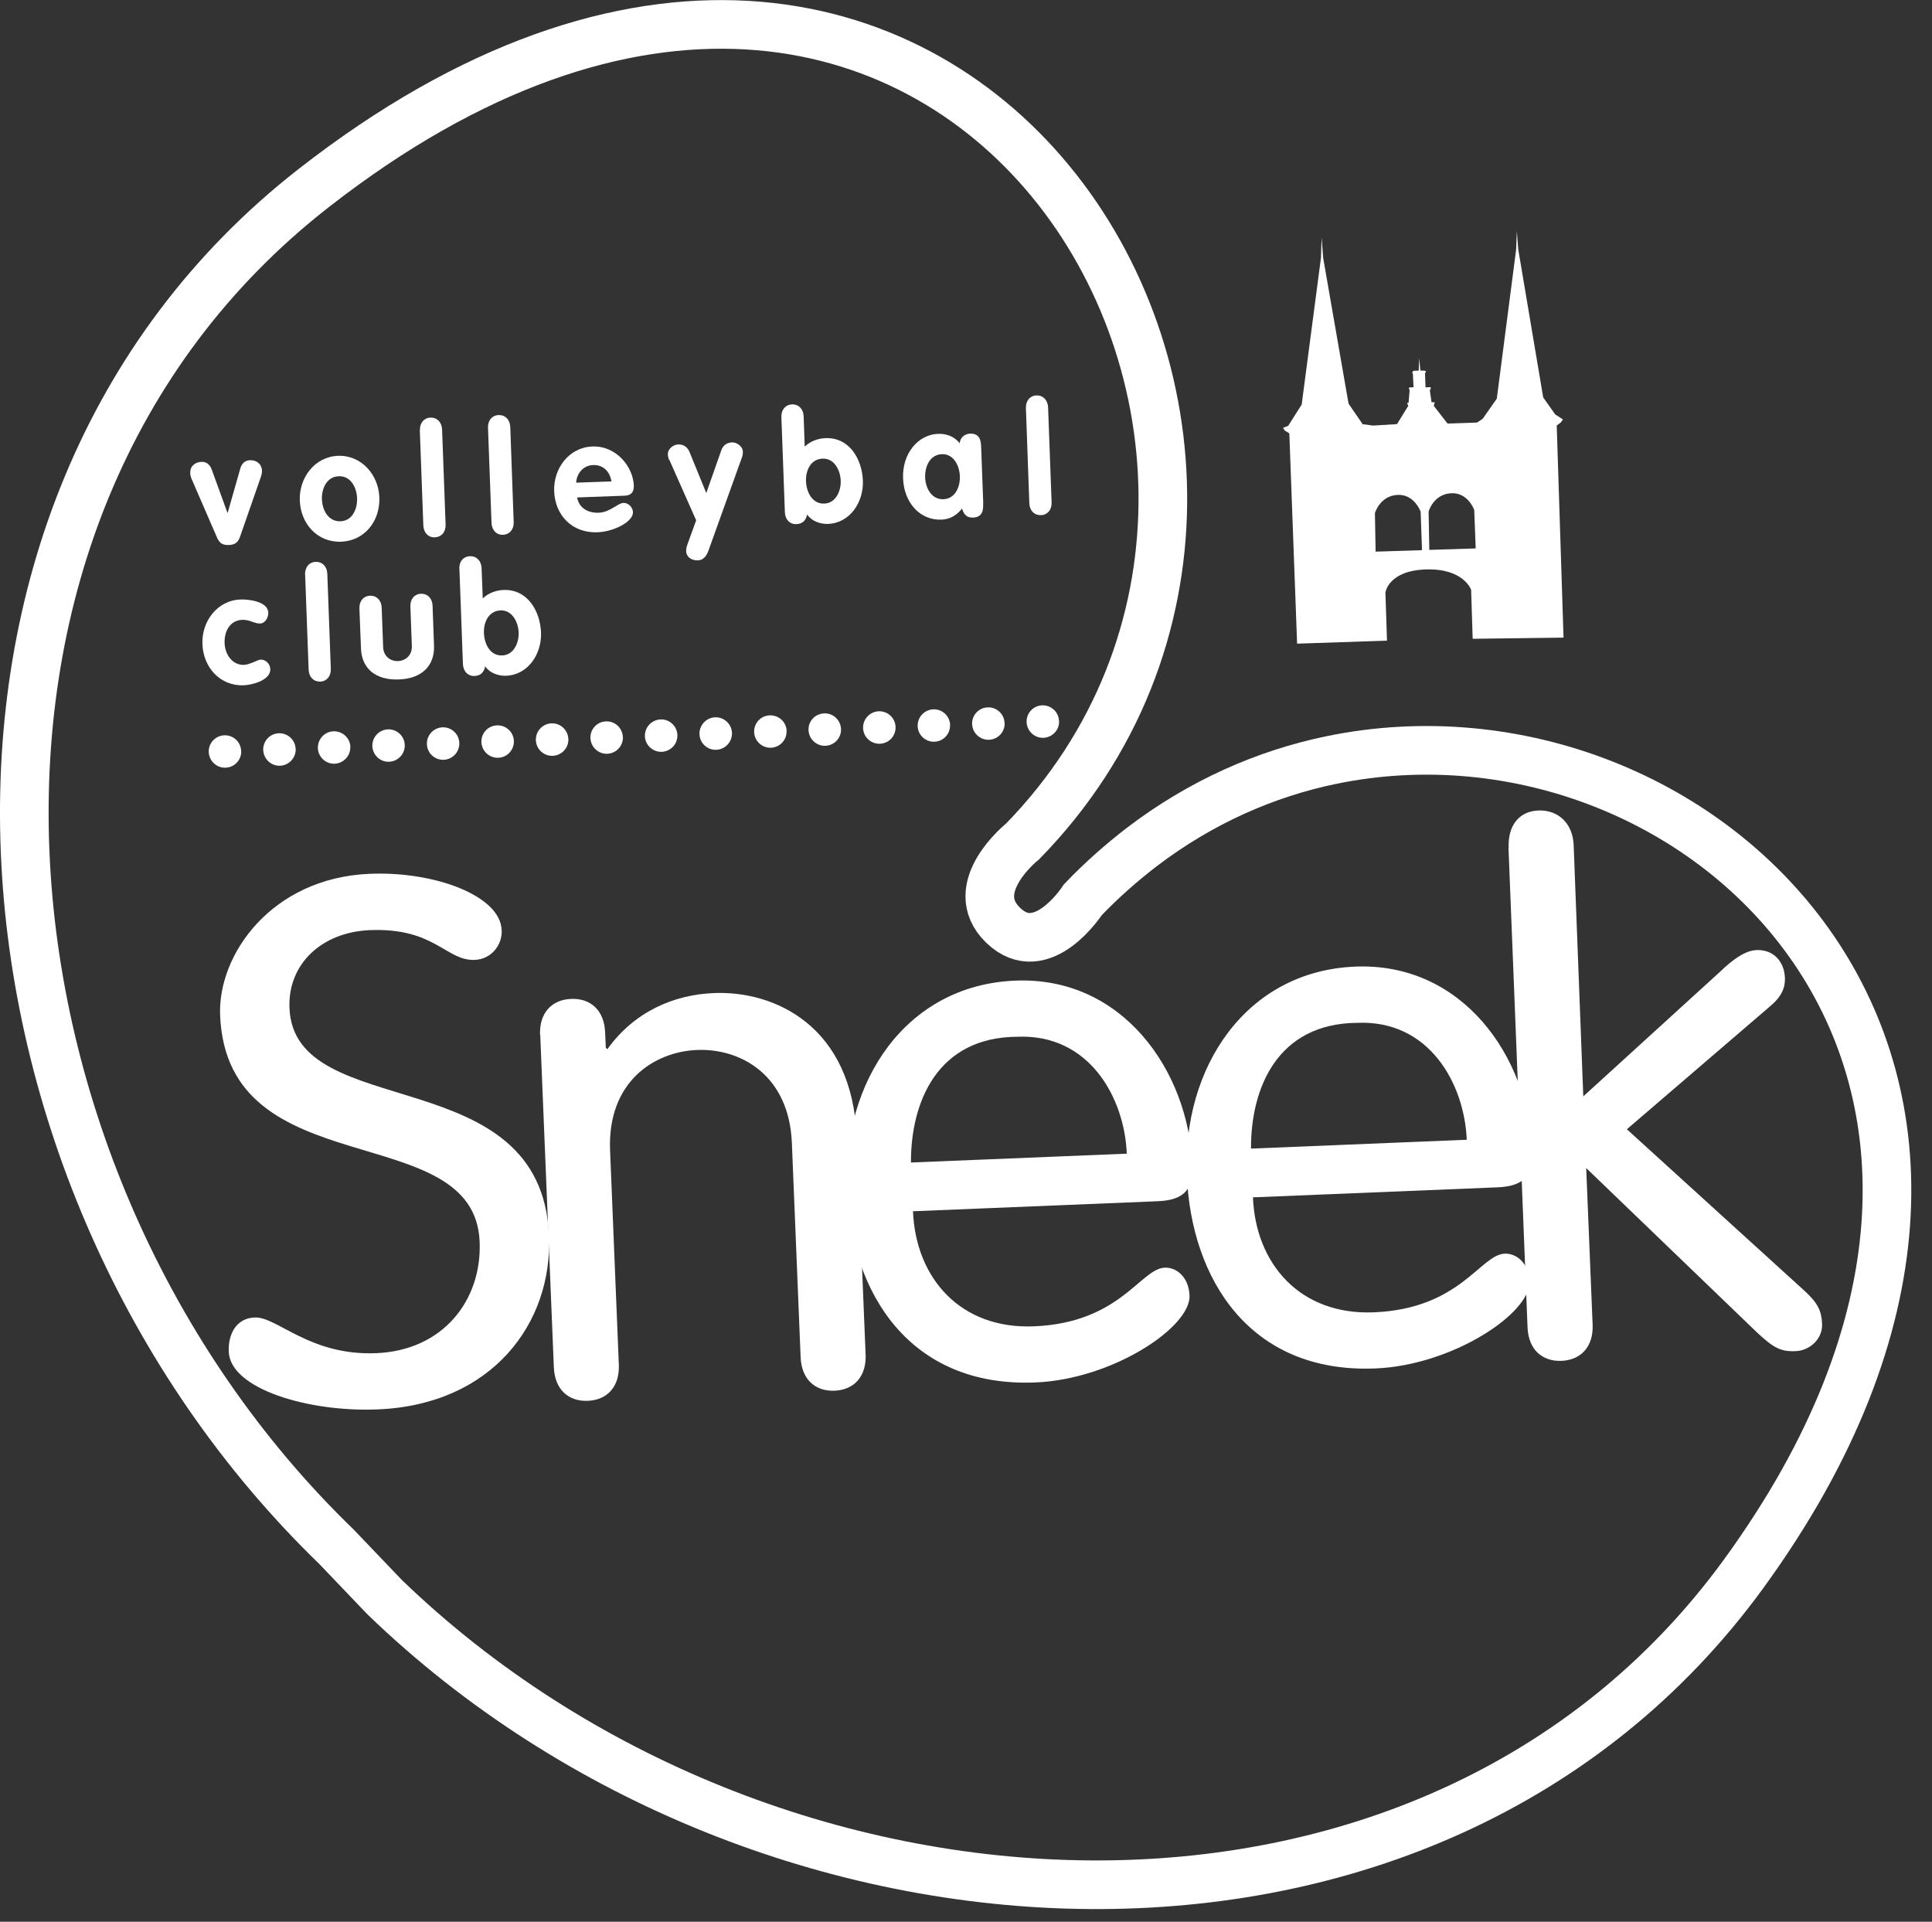 <?xml version="1.0" encoding="UTF-8"?><svg id="uuid-92b42fb1-f002-4c28-a298-a2656286a239" xmlns="http://www.w3.org/2000/svg" xmlns:xlink="http://www.w3.org/1999/xlink" viewBox="0 0 198.62 197.56"><rect x="0" y="0" width="198.62" height="197.56" fill="#333333" stroke="none"/><defs><style>.uuid-0d3bdfc5-542e-43ce-95ae-8b9a01c8b8a5{fill:#fff;}.uuid-6b23977e-0f1b-4bcc-939e-8ca65f615414{stroke:#fff;stroke-miterlimit:10;stroke-width:5px;}.uuid-6b23977e-0f1b-4bcc-939e-8ca65f615414,.uuid-7081a1bd-c0a9-4cf1-a7b0-19a3d304f6a5{fill:none;}.uuid-4ea42947-32b3-4910-9f5d-cd8aad14e073{clip-path:url(#uuid-bd2083e7-35bb-4b92-8a4f-7dce4542ba0d);}</style><clipPath id="uuid-bd2083e7-35bb-4b92-8a4f-7dce4542ba0d"><rect class="uuid-7081a1bd-c0a9-4cf1-a7b0-19a3d304f6a5" y="0" width="198.62" height="197.56"/></clipPath></defs><g class="uuid-4ea42947-32b3-4910-9f5d-cd8aad14e073"><path class="uuid-6b23977e-0f1b-4bcc-939e-8ca65f615414" d="M136.89,78.13c-6.79,1.4-13.43,4.32-19.5,8.94-2.09,1.61-4.14,3.41-6.07,5.43,0,0-4.19,6.51-8.19,2.62-4-3.86,2-8.62,2-8.62,39.33-40.29-7.38-118.33-72.9-67.15C-10.76,52.9-4.63,121.08,34.59,159.01l4.94,5.17c39.25,37.92,107.57,41.73,139.69-2.34,37.7-51.75-4.24-91.57-42.33-83.71h0Z"/></g><path class="uuid-0d3bdfc5-542e-43ce-95ae-8b9a01c8b8a5" d="M51.58,95.6c.07,1.59-1.1,3.01-2.77,3.08-2.96.12-4.09-3.33-10.78-3.06-4.94.2-8.46,3.47-8.27,8.02.49,11.93,25.94,5.17,26.68,23.41.37,8.96-5.83,17.36-17.61,17.84-7.14.3-15.16-2.12-15.31-5.92-.08-1.82.77-3.46,2.67-3.53,2.28-.1,5.64,3.95,12.48,3.67,6.91-.28,10.89-5.47,10.64-11.47-.53-12.84-25.95-5.56-26.68-23.25-.26-6.31,5.35-14.15,15.38-14.56,6.69-.28,13.41,2.26,13.56,5.76h0Z"/><path class="uuid-0d3bdfc5-542e-43ce-95ae-8b9a01c8b8a5" d="M55.52,106.39c-.09-2.2,1.15-3.62,3.2-3.7,2.05-.08,3.4,1.23,3.49,3.43l.07,1.59.16.15c2.81-3.92,6.92-5.61,10.95-5.77,6.23-.26,14.22,3.37,14.68,14.76l.92,22.41c.09,2.2-1.14,3.62-3.19,3.71-2.05.08-3.4-1.23-3.49-3.43l-.9-22.03c-.29-7.07-5.35-9.75-9.75-9.57-4.41.18-9.23,3.27-8.94,10.33l.9,22.03c.09,2.2-1.14,3.62-3.19,3.71-2.05.08-3.4-1.23-3.49-3.43l-1.4-34.19h0Z"/><path class="uuid-0d3bdfc5-542e-43ce-95ae-8b9a01c8b8a5" d="M115.84,118.6c-.24-5.77-3.86-12.32-11.23-12.02-8.29.03-10.98,6.77-10.96,12.93l22.19-.91h0ZM93.86,124.53c.29,6.91,4.91,12.13,12.43,11.82,8.89-.36,10.95-5.93,13.45-6.03,1.22-.05,2.47.97,2.55,2.86.14,3.27-7.94,8.62-15.84,8.94-12.92.53-18.95-9.19-19.39-19.9-.45-10.94,5.99-20.94,17.31-21.41,11.02-.45,17.81,9.24,18.21,18.96.09,2.36-.69,3.61-3.58,3.72l-25.15,1.03h0Z"/><path class="uuid-0d3bdfc5-542e-43ce-95ae-8b9a01c8b8a5" d="M150.79,117.17c-.24-5.77-3.86-12.32-11.22-12.02-8.29.04-10.99,6.77-10.96,12.93l22.19-.91h0ZM128.81,123.09c.28,6.91,4.91,12.13,12.43,11.82,8.89-.36,10.94-5.93,13.45-6.03,1.21-.05,2.47.96,2.55,2.86.14,3.27-7.94,8.62-15.84,8.94-12.92.53-18.95-9.19-19.39-19.9-.45-10.94,5.99-20.94,17.31-21.41,11.02-.45,17.81,9.24,18.21,18.96.1,2.36-.69,3.61-3.57,3.73l-25.15,1.03h0Z"/><path class="uuid-0d3bdfc5-542e-43ce-95ae-8b9a01c8b8a5" d="M155.1,87.14c-.09-2.2,1-3.73,3.05-3.82,2.05-.08,3.54,1.34,3.63,3.54l.99,25.85,14.08-12.83c1.32-1.27,2.57-2.16,3.72-2.21,1.75-.07,2.86,1.17,2.93,2.85.04.98-.3,1.91-1.55,2.95l-14.7,12.62,18.34,16.68c1.34,1.24,1.68,2.06,1.73,3.35.06,1.52-1.26,2.72-2.7,2.78-1.6.07-2.3-.36-3.96-1.89l-17.59-16.93.66,16.11c.09,2.2-1.15,3.62-3.2,3.71-2.05.08-3.4-1.23-3.49-3.43l-1.96-49.33h0Z"/><path class="uuid-0d3bdfc5-542e-43ce-95ae-8b9a01c8b8a5" d="M19.72,49.29c-.12-.28-.16-.45-.16-.66-.03-.73.53-1.13,1.15-1.15.63-.03.92.43,1.05.77l1.62,4.46h.03s1.3-4.56,1.3-4.56c.1-.35.35-.82.99-.84.62-.02,1.2.34,1.23,1.07.01.21-.02.38-.12.67l-2.08,5.98c-.2.6-.42.97-1.21,1-.78.03-1.03-.32-1.27-.91l-2.52-5.81h0Z"/><path class="uuid-0d3bdfc5-542e-43ce-95ae-8b9a01c8b8a5" d="M33.1,51.36c.04,1.09.66,2.27,1.89,2.23,1.24-.04,1.76-1.27,1.72-2.37-.04-1.09-.64-2.31-1.89-2.26-1.26.05-1.76,1.3-1.73,2.4h0ZM39,51.14c.09,2.38-1.47,4.45-3.93,4.55-2.46.09-4.17-1.87-4.25-4.25-.08-2.31,1.52-4.49,3.93-4.58,2.41-.09,4.17,1.96,4.25,4.28h0Z"/><path class="uuid-0d3bdfc5-542e-43ce-95ae-8b9a01c8b8a5" d="M43.17,44.24c-.03-.76.43-1.29,1.09-1.31.67-.02,1.16.47,1.19,1.23l.36,9.77c.03.76-.43,1.28-1.1,1.31-.67.03-1.16-.47-1.19-1.23l-.36-9.77h0Z"/><path class="uuid-0d3bdfc5-542e-43ce-95ae-8b9a01c8b8a5" d="M50.17,43.98c-.03-.76.43-1.29,1.1-1.31.67-.02,1.16.47,1.19,1.23l.35,9.77c.03.76-.43,1.28-1.09,1.31-.66.03-1.16-.46-1.19-1.23l-.36-9.77h0Z"/><path class="uuid-0d3bdfc5-542e-43ce-95ae-8b9a01c8b8a5" d="M62.86,49.49c-.16-1-.83-1.72-1.89-1.68-1.01.04-1.67.84-1.74,1.81l3.63-.13h0ZM59.33,51.14c.2,1.12,1.16,1.61,2.22,1.57,1.17-.04,1.95-.99,2.55-1.01.49-.02.96.46.97.95.04.98-1.96,2.01-3.66,2.07-2.57.09-4.35-1.72-4.44-4.24-.08-2.32,1.52-4.49,3.93-4.58,2.47-.09,4.19,2.1,4.26,4.01.02.68-.27,1.03-.96,1.05l-4.87.18h0Z"/><path class="uuid-0d3bdfc5-542e-43ce-95ae-8b9a01c8b8a5" d="M68.79,47.29c-.07-.17-.12-.35-.13-.58-.02-.57.57-1,1.05-1.02.55-.02.96.26,1.17.76l1.73,4.24,1.53-4.36c.17-.52.56-.83,1.11-.85.47-.02,1.09.37,1.12.94,0,.24-.02.41-.09.59l-3.47,9.66c-.18.48-.51.92-1.05.94-.78.02-1.21-.45-1.22-.94,0-.22.04-.46.12-.67l.91-2.51-2.75-6.2h0Z"/><path class="uuid-0d3bdfc5-542e-43ce-95ae-8b9a01c8b8a5" d="M84.74,51.77c1.19-.04,1.73-1.3,1.69-2.36-.04-1.08-.67-2.31-1.86-2.26-1.22.04-1.75,1.2-1.71,2.31.04,1.11.63,2.36,1.88,2.31h0ZM80.33,42.88c-.03-.76.43-1.28,1.1-1.31.66-.02,1.16.46,1.19,1.23l.11,3.11c.58-.55,1.35-.84,2.14-.87,2.46-.09,3.76,2.17,3.84,4.39.08,2.16-1.3,4.35-3.6,4.43-.78.03-1.68-.29-2.13-.97-.12.61-.47.97-1.11.99-.67.03-1.16-.47-1.18-1.23l-.36-9.77h0Z"/><path class="uuid-0d3bdfc5-542e-43ce-95ae-8b9a01c8b8a5" d="M97,51.32c1.19-.04,1.72-1.27,1.68-2.36-.04-1.09-.64-2.31-1.85-2.27-1.25.05-1.76,1.3-1.72,2.4.04,1.09.66,2.28,1.89,2.23h0ZM101.07,51.68c.02.59.05,1.49-1.04,1.53-.66.02-.94-.33-1.13-.93-.56.72-1.26,1.11-2.13,1.14-2.14.08-3.84-1.68-3.93-4.26-.1-2.5,1.52-4.49,3.61-4.56.84-.03,1.68.27,2.21.97.04-.56.5-.97,1.06-.99,1.1-.04,1.13.86,1.15,1.45l.21,5.64h0Z"/><path class="uuid-0d3bdfc5-542e-43ce-95ae-8b9a01c8b8a5" d="M105.47,41.96c-.03-.76.43-1.29,1.09-1.31.66-.02,1.16.47,1.19,1.23l.36,9.77c.03.76-.43,1.29-1.1,1.31-.67.02-1.16-.46-1.19-1.22l-.35-9.77h0Z"/><path class="uuid-0d3bdfc5-542e-43ce-95ae-8b9a01c8b8a5" d="M26.75,64.1c-.57.02-1.1-.41-1.83-.38-1.3.04-1.88,1.22-1.83,2.4.04,1.13.77,2.27,2,2.23.57-.02,1.41-.52,1.68-.54.54-.02,1,.43,1.02.97.04,1.17-1.91,1.64-2.73,1.67-2.46.09-4.17-1.87-4.25-4.25-.09-2.31,1.52-4.49,3.93-4.57.91-.03,2.8.23,2.84,1.34.02.48-.29,1.1-.83,1.13h0Z"/><path class="uuid-0d3bdfc5-542e-43ce-95ae-8b9a01c8b8a5" d="M31.36,59.07c-.02-.76.43-1.29,1.1-1.31.67-.02,1.16.47,1.19,1.23l.36,9.77c.03.76-.43,1.29-1.09,1.31-.67.02-1.16-.46-1.19-1.22l-.36-9.77h0Z"/><path class="uuid-0d3bdfc5-542e-43ce-95ae-8b9a01c8b8a5" d="M36.95,62.55c-.03-.76.43-1.29,1.1-1.31.66-.02,1.16.46,1.19,1.23l.15,4.07c.04.95.77,1.45,1.53,1.42.76-.03,1.45-.58,1.42-1.53l-.15-4.08c-.03-.76.43-1.29,1.09-1.31.67-.02,1.16.46,1.19,1.22l.15,4.13c.07,2.03-1.23,3.38-3.63,3.46-2.41.09-3.81-1.16-3.88-3.19l-.16-4.12h0Z"/><path class="uuid-0d3bdfc5-542e-43ce-95ae-8b9a01c8b8a5" d="M51.63,67.38c1.19-.04,1.73-1.3,1.69-2.36-.04-1.08-.67-2.31-1.86-2.27-1.22.05-1.75,1.21-1.71,2.32.04,1.11.62,2.36,1.88,2.31h0ZM47.22,58.49c-.03-.77.43-1.29,1.1-1.31.67-.02,1.16.47,1.19,1.23l.12,3.11c.58-.55,1.35-.84,2.14-.87,2.46-.09,3.77,2.17,3.85,4.39.08,2.15-1.3,4.35-3.61,4.43-.77.03-1.68-.29-2.13-.97-.12.61-.47.97-1.1.99-.67.03-1.16-.47-1.19-1.23l-.36-9.77h0Z"/><path class="uuid-0d3bdfc5-542e-43ce-95ae-8b9a01c8b8a5" d="M24.8,77.2c.03.92-.69,1.69-1.61,1.72-.92.04-1.69-.69-1.73-1.6-.04-.92.68-1.69,1.6-1.73.93-.03,1.7.69,1.73,1.61h0Z"/><path class="uuid-0d3bdfc5-542e-43ce-95ae-8b9a01c8b8a5" d="M30.4,76.99c.03.92-.69,1.69-1.61,1.73-.92.03-1.69-.69-1.73-1.61-.03-.93.68-1.69,1.6-1.73.92-.03,1.69.68,1.73,1.6h0Z"/><path class="uuid-0d3bdfc5-542e-43ce-95ae-8b9a01c8b8a5" d="M36.01,76.78c.04.92-.69,1.69-1.6,1.73-.92.04-1.7-.69-1.73-1.6-.03-.92.69-1.7,1.61-1.73.92-.03,1.7.69,1.73,1.6h0Z"/><path class="uuid-0d3bdfc5-542e-43ce-95ae-8b9a01c8b8a5" d="M41.61,76.58c.04.92-.69,1.69-1.6,1.73-.92.04-1.69-.68-1.73-1.6-.03-.92.68-1.69,1.6-1.73.92-.03,1.7.68,1.73,1.6h0Z"/><path class="uuid-0d3bdfc5-542e-43ce-95ae-8b9a01c8b8a5" d="M47.22,76.38c.03.92-.68,1.69-1.61,1.73-.92.03-1.69-.68-1.72-1.61-.04-.92.69-1.69,1.6-1.73.92-.03,1.7.68,1.73,1.61h0Z"/><path class="uuid-0d3bdfc5-542e-43ce-95ae-8b9a01c8b8a5" d="M52.83,76.17c.03.93-.69,1.7-1.61,1.73-.92.03-1.69-.68-1.73-1.61-.03-.92.68-1.69,1.61-1.72.92-.03,1.69.68,1.73,1.6h0Z"/><path class="uuid-0d3bdfc5-542e-43ce-95ae-8b9a01c8b8a5" d="M58.43,75.97c.04.92-.68,1.69-1.61,1.73-.92.03-1.7-.68-1.73-1.61-.03-.92.69-1.69,1.61-1.73.92-.03,1.69.69,1.73,1.61h0Z"/><path class="uuid-0d3bdfc5-542e-43ce-95ae-8b9a01c8b8a5" d="M64.04,75.76c.03.92-.68,1.69-1.61,1.73-.92.03-1.69-.68-1.73-1.61-.04-.92.69-1.69,1.6-1.72.92-.04,1.69.68,1.73,1.6h0Z"/><path class="uuid-0d3bdfc5-542e-43ce-95ae-8b9a01c8b8a5" d="M69.64,75.56c.03.92-.68,1.69-1.61,1.73-.92.03-1.7-.69-1.73-1.6-.03-.93.69-1.69,1.61-1.73.92-.04,1.69.68,1.73,1.6h0Z"/><path class="uuid-0d3bdfc5-542e-43ce-95ae-8b9a01c8b8a5" d="M75.25,75.35c.03.92-.69,1.69-1.61,1.73-.92.04-1.7-.68-1.73-1.61-.03-.92.69-1.69,1.61-1.73.92-.03,1.7.69,1.73,1.61h0Z"/><path class="uuid-0d3bdfc5-542e-43ce-95ae-8b9a01c8b8a5" d="M80.86,75.14c.04.93-.68,1.69-1.6,1.73-.92.03-1.7-.69-1.73-1.61-.03-.92.68-1.69,1.61-1.72.92-.03,1.7.68,1.73,1.6h0Z"/><path class="uuid-0d3bdfc5-542e-43ce-95ae-8b9a01c8b8a5" d="M86.46,74.94c.04.93-.68,1.69-1.61,1.73-.92.03-1.69-.69-1.73-1.61-.04-.92.68-1.69,1.61-1.72.92-.04,1.69.68,1.73,1.6h0Z"/><path class="uuid-0d3bdfc5-542e-43ce-95ae-8b9a01c8b8a5" d="M92.07,74.74c.03.92-.69,1.69-1.61,1.72-.92.03-1.7-.68-1.73-1.61-.03-.92.69-1.69,1.61-1.73.92-.03,1.69.68,1.73,1.61h0Z"/><path class="uuid-0d3bdfc5-542e-43ce-95ae-8b9a01c8b8a5" d="M97.67,74.53c.03.92-.68,1.69-1.6,1.72-.92.04-1.7-.68-1.73-1.6-.03-.92.69-1.69,1.61-1.73.92-.03,1.69.68,1.73,1.61h0Z"/><path class="uuid-0d3bdfc5-542e-43ce-95ae-8b9a01c8b8a5" d="M103.28,74.33c.04.92-.69,1.69-1.61,1.72-.92.03-1.69-.68-1.73-1.61-.04-.92.69-1.69,1.6-1.72.92-.04,1.7.68,1.73,1.6h0Z"/><path class="uuid-0d3bdfc5-542e-43ce-95ae-8b9a01c8b8a5" d="M108.88,74.12c.04.92-.69,1.69-1.61,1.73-.92.03-1.69-.69-1.73-1.61-.03-.93.68-1.69,1.6-1.73.92-.03,1.69.68,1.73,1.6h0Z"/><path class="uuid-0d3bdfc5-542e-43ce-95ae-8b9a01c8b8a5" d="M146.94,56.53l-.07-3.95s.49-1.75,2.27-1.87c1.78-.13,2.42,1.72,2.42,1.72l.15,3.95-4.77.15h0ZM141.42,56.7l-.07-3.95s.49-1.74,2.27-1.87c1.78-.13,2.43,1.73,2.43,1.73l.14,3.95-4.77.15h0ZM160.07,43.72l.4-.3.21-.3-.79-.51-1.24-1.75-2.57-15.25-.14-1.86-.07,1.87-1.99,15.36-1.45,2.07-.58.39-3.04.1-1.41-1.82.1-.37h-.33s-.18-1.25-.18-1.25l.09-.1v-.2s-.53.02-.53.02l-.05-1.45.11-.16-.11-.1-.48-.02-.12-1.29-.05,1.3-.54.02-.14.18.08.11.07,1.4-.46.02v.19s.06.06.06.06l-.11,1.32-.16.03.13.29-1.16,1.88-2.46.15-1.07-.14-1.45-2.11-2.61-14.98-.16-2.11-.07,2.11-1.98,15.07-1.39,2.19-.53.2.18.28.47.29.8,21.62,9.24-.31-.16-4.95s.29-2.25,4.17-2.37c3.88-.12,4.64,2.09,4.64,2.09l.16,5.04,9.34-.12-.7-21.81h0Z"/></svg>